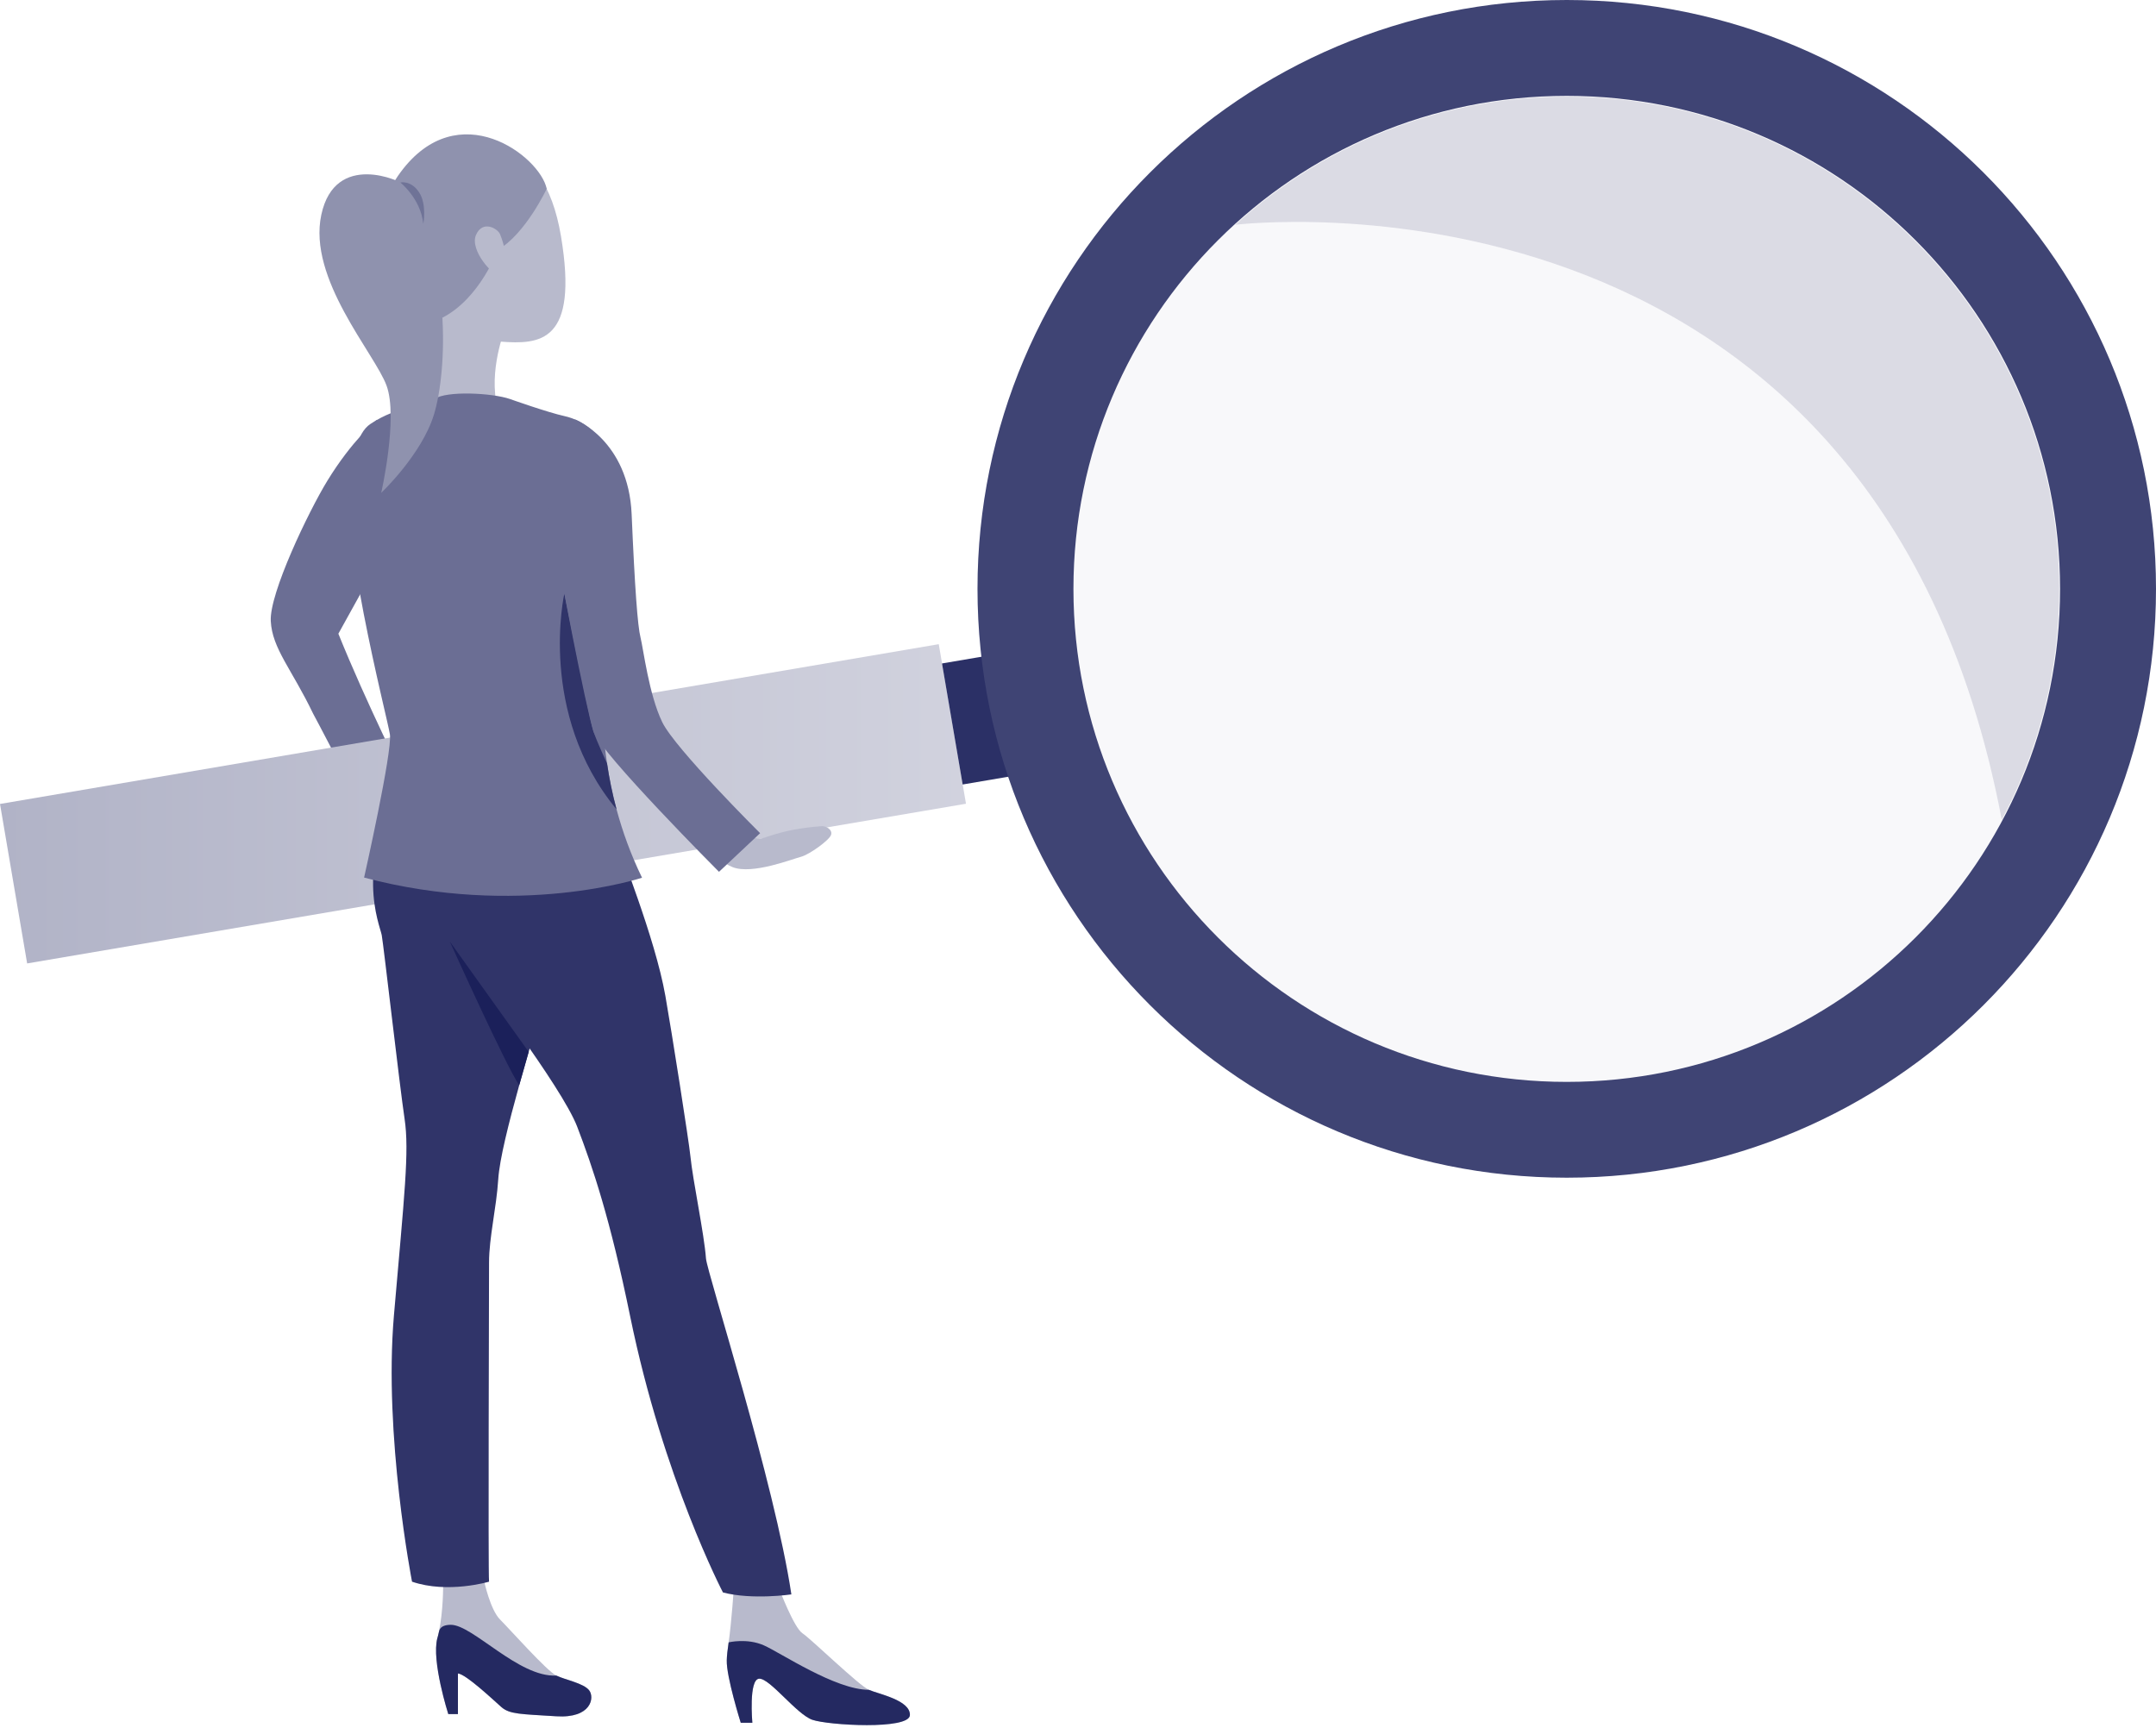 <svg width="242" height="194" viewBox="0 0 242 194" fill="none" xmlns="http://www.w3.org/2000/svg">
<path d="M43.336 61.469C43.336 61.469 50.21 45.898 42.236 47.182C42.236 47.182 39.517 49.43 36.73 53.994C34.615 57.459 30.225 66.62 30.393 69.724C30.552 72.82 32.76 75.135 35.144 80.11C35.144 80.11 40.096 89.347 40.306 90.463L45.543 87.745C45.543 87.745 41.111 78.91 37.98 71.142L43.336 61.469Z" fill="#6B6E94"/>
<path d="M3.047 108.156L108.427 90.228L105.371 72.316L0 90.253L3.047 108.156Z" fill="url(#paint0_linear)"/>
<path d="M108.053 88.068L113.68 87.11L111.363 73.522L105.736 74.48L108.053 88.068Z" fill="#2B3066"/>
<path d="M83.146 193.401H84.447C84.447 193.401 84.01 188.501 85.219 188.451C86.419 188.401 89.399 192.436 91.178 193.065C92.958 193.686 102.081 194.214 102.132 192.537C102.182 190.859 98.623 190.179 97.524 189.701C96.416 189.223 91.036 183.988 90.079 183.359C89.114 182.729 87.477 178.392 87.477 178.392L82.382 178.166C82.382 178.166 82.097 182.226 81.786 184.374C81.669 185.171 81.585 185.892 81.576 186.387C81.517 188.216 83.146 193.401 83.146 193.401Z" fill="#B8BACC"/>
<path d="M50.318 192.428H51.401V187.864C52.299 187.94 55.329 190.801 56.269 191.631C57.209 192.462 58.494 192.42 62.438 192.672C66.383 192.923 66.753 190.566 66.132 189.76C65.511 188.955 63.488 188.603 62.438 188.099C61.389 187.596 57.243 182.923 56.135 181.816C55.027 180.708 54.356 177.545 54.356 177.545L49.739 177.948C49.739 177.948 49.773 180.842 49.244 183.275C49.244 183.284 49.244 183.292 49.236 183.292C49.194 183.502 49.143 183.703 49.085 183.896C48.405 186.438 50.318 192.428 50.318 192.428Z" fill="#B8BACC"/>
<path d="M67.374 89.088C67.374 89.088 69.12 93.207 69.271 94.247C69.422 95.287 73.51 105.145 74.685 111.798C75.39 115.774 77.346 128.233 77.497 129.818C77.766 132.528 79.041 138.51 79.243 141.278C79.352 142.822 86.982 166.581 88.828 178.989C88.828 178.989 84.438 179.635 81.148 178.77C81.148 178.77 74.45 165.951 70.732 147.772C68.491 136.823 66.51 130.984 64.781 126.471C63.044 121.957 53.223 109.189 52.199 107.754C51.175 106.319 44.746 98.391 50.831 89.792C56.916 81.193 67.374 89.088 67.374 89.088Z" fill="#303469"/>
<path d="M45.409 125.581C45.963 129.281 45.384 134.138 44.217 147.662C43.05 161.186 46.248 177.562 46.248 177.562C50.269 178.938 54.893 177.562 54.893 177.562C54.784 176.614 54.893 144.6 54.893 141.748C54.893 138.895 55.716 135.657 55.926 132.385C56.068 130.154 57.109 126.043 58.276 121.84C58.628 120.581 58.989 119.314 59.342 118.09C59.543 117.402 59.736 116.73 59.921 116.076C61.566 110.371 63.782 88.341 63.782 88.341C63.782 88.341 51.511 78.466 45.543 87.762C39.567 97.057 42.639 103.819 42.849 104.985C43.059 106.143 44.855 121.882 45.409 125.581Z" fill="#303469"/>
<path d="M50.495 105.707C50.587 105.916 56.706 119.482 58.275 121.831C58.628 120.573 58.989 119.306 59.341 118.081C59.341 118.081 50.705 106.009 50.495 105.707Z" fill="#1B205A"/>
<path d="M50.319 192.428H51.401V187.864C52.3 187.939 55.33 190.8 56.27 191.631C57.21 192.461 58.494 192.419 62.439 192.671C66.384 192.923 66.753 190.565 66.132 189.76C65.511 188.954 63.488 188.602 62.439 188.099C58.217 188.325 53.063 182.394 50.596 182.402C49.278 182.411 49.295 183.141 49.253 183.275C49.253 183.283 49.253 183.292 49.244 183.292C49.202 183.501 49.152 183.703 49.093 183.896C48.405 186.438 50.319 192.428 50.319 192.428Z" fill="#242961"/>
<path d="M83.146 193.401H84.447C84.447 193.401 84.01 188.501 85.219 188.451C86.419 188.401 89.399 192.436 91.178 193.065C92.958 193.686 102.081 194.215 102.132 192.537C102.182 190.859 98.623 190.179 97.524 189.701C93.755 189.693 87.636 185.548 85.739 184.709C83.843 183.871 81.786 184.374 81.786 184.374C81.669 185.171 81.585 185.892 81.576 186.387C81.517 188.216 83.146 193.401 83.146 193.401Z" fill="#242961"/>
<path d="M56.538 37.366C56.538 37.366 54.582 42.542 56.102 46.544C56.102 46.544 48.925 46.074 48.648 45.244C48.38 44.405 48.934 36.653 47.952 34.354C46.97 32.064 56.538 37.366 56.538 37.366Z" fill="#B8BACC"/>
<path d="M57.235 44.791C57.235 44.791 61.474 46.301 63.396 46.721C65.309 47.14 69.321 49.036 68.994 56.184C68.667 63.332 67.475 69.532 67.038 72.602C66.602 75.673 66.879 83.492 67.584 87.284C67.584 87.284 57.419 89.851 45.45 87.284C45.45 87.284 47.574 80.807 47.515 79.129C47.465 77.451 40.448 63.659 40.121 61.486C39.793 59.305 38.383 49.707 41.589 47.585C44.796 45.462 47.406 45.739 48.766 44.791C50.126 43.843 55.254 44.112 57.235 44.791Z" fill="#6B6E94"/>
<path d="M40.868 98.517C58.242 103.123 72.066 98.534 72.066 98.534C70.807 95.942 69.876 93.358 69.204 90.858C68.726 89.088 68.382 87.368 68.138 85.707C66.728 76.243 68.566 69.003 68.566 69.003C66.56 52.51 41.59 47.585 39.592 52.812C37.594 58.038 43.47 80.513 43.764 82.435C44.057 84.364 40.868 98.517 40.868 98.517Z" fill="#6B6E94"/>
<path d="M50.285 16.595C53.173 15.605 60.97 14.556 62.968 26.519C64.966 38.483 60.618 38.692 56.144 38.348C51.67 38.004 44.679 29.934 44.141 27.476C43.613 25.026 42.051 19.422 50.285 16.595Z" fill="#B8BACC"/>
<path d="M61.365 21.192C61.365 21.192 58.981 26.284 55.859 28.062C55.859 28.062 53.903 33.474 49.664 35.663C49.664 35.663 38.417 28.213 44.939 19.363C51.461 10.512 60.626 17.559 61.365 21.192Z" fill="#8F92AE"/>
<path d="M56.127 26.292C55.875 25.671 54.188 24.656 53.432 26.367C52.677 28.079 55.388 31.082 56.135 30.923C56.882 30.764 57.092 28.658 56.127 26.292Z" fill="#B8BACC"/>
<path d="M45.316 20.731C45.073 20.345 37.62 16.897 36.067 24.103C34.514 31.31 42.068 39.682 43.386 43.282C44.712 46.881 42.79 55.329 42.79 55.329C42.79 55.329 47.331 51.033 48.707 46.545C50.218 41.612 50.73 29.171 45.316 20.731Z" fill="#8F92AE"/>
<path d="M44.938 20.487C44.938 20.487 47.221 22.291 47.515 25.135C47.515 25.135 47.943 22.911 47.02 21.561C46.105 20.202 44.938 20.487 44.938 20.487Z" fill="#6F7397"/>
<path d="M69.204 90.857C68.725 89.087 68.381 87.367 68.138 85.706C68.138 85.706 66.996 83.273 66.61 82.107C66.224 80.941 63.345 66.645 63.345 66.645C63.345 66.645 60.298 80.077 69.204 90.857Z" fill="#303469"/>
<path d="M81.995 91.688C81.995 91.688 84.236 93.911 84.958 94.138C85.68 94.364 87.082 93.131 92.227 92.745C92.68 92.712 93.469 93.114 93.285 93.718C93.1 94.314 90.859 95.933 89.902 96.185C88.945 96.428 84.421 98.223 82.222 97.342C80.023 96.462 78.52 93.659 78.52 93.659L81.995 91.688Z" fill="#B8BACC"/>
<path d="M64.596 47.106C64.596 47.106 70.547 49.464 70.899 57.727C71.252 65.991 71.571 70.303 71.898 71.578C72.217 72.854 72.838 77.98 74.332 81.067C75.784 84.062 85.319 93.534 85.319 93.534L80.703 97.871C80.703 97.871 67.416 84.54 66.61 82.107C65.804 79.674 62.481 62.711 62.22 59.85C61.994 57.551 58.955 47.283 64.596 47.106Z" fill="#6B6E94"/>
<path opacity="0.1" d="M233.456 66.109C233.456 97.905 207.662 123.685 175.851 123.685C144.04 123.685 118.247 97.905 118.247 66.109C118.247 34.313 144.04 8.532 175.851 8.532C207.671 8.532 233.456 34.313 233.456 66.109Z" fill="#B6B8CA"/>
<path opacity="0.3" d="M138.652 25.235C138.652 25.235 210.391 16.351 224.685 92.024C228.798 84.297 231.131 75.471 231.131 66.1C231.131 35.588 206.379 10.848 175.852 10.848C161.532 10.856 148.472 16.301 138.652 25.235Z" fill="#9698B3"/>
<path d="M175.859 0C139.331 0 109.719 29.598 109.719 66.1C109.719 102.611 139.331 132.209 175.859 132.209C212.387 132.209 242 102.611 242 66.1C242 29.598 212.387 0 175.859 0ZM175.859 121.454C145.282 121.454 120.488 96.68 120.488 66.109C120.488 35.546 145.273 10.764 175.859 10.764C206.437 10.764 231.231 35.538 231.231 66.109C231.231 96.671 206.437 121.454 175.859 121.454Z" fill="#3F4474"/>
<defs>
<linearGradient id="paint0_linear" x1="0" y1="90.24" x2="108.426" y2="90.24" gradientUnits="userSpaceOnUse">
<stop stop-color="#B1B3C7"/>
<stop offset="1" stop-color="#D1D2DE"/>
</linearGradient>
</defs>
</svg>
